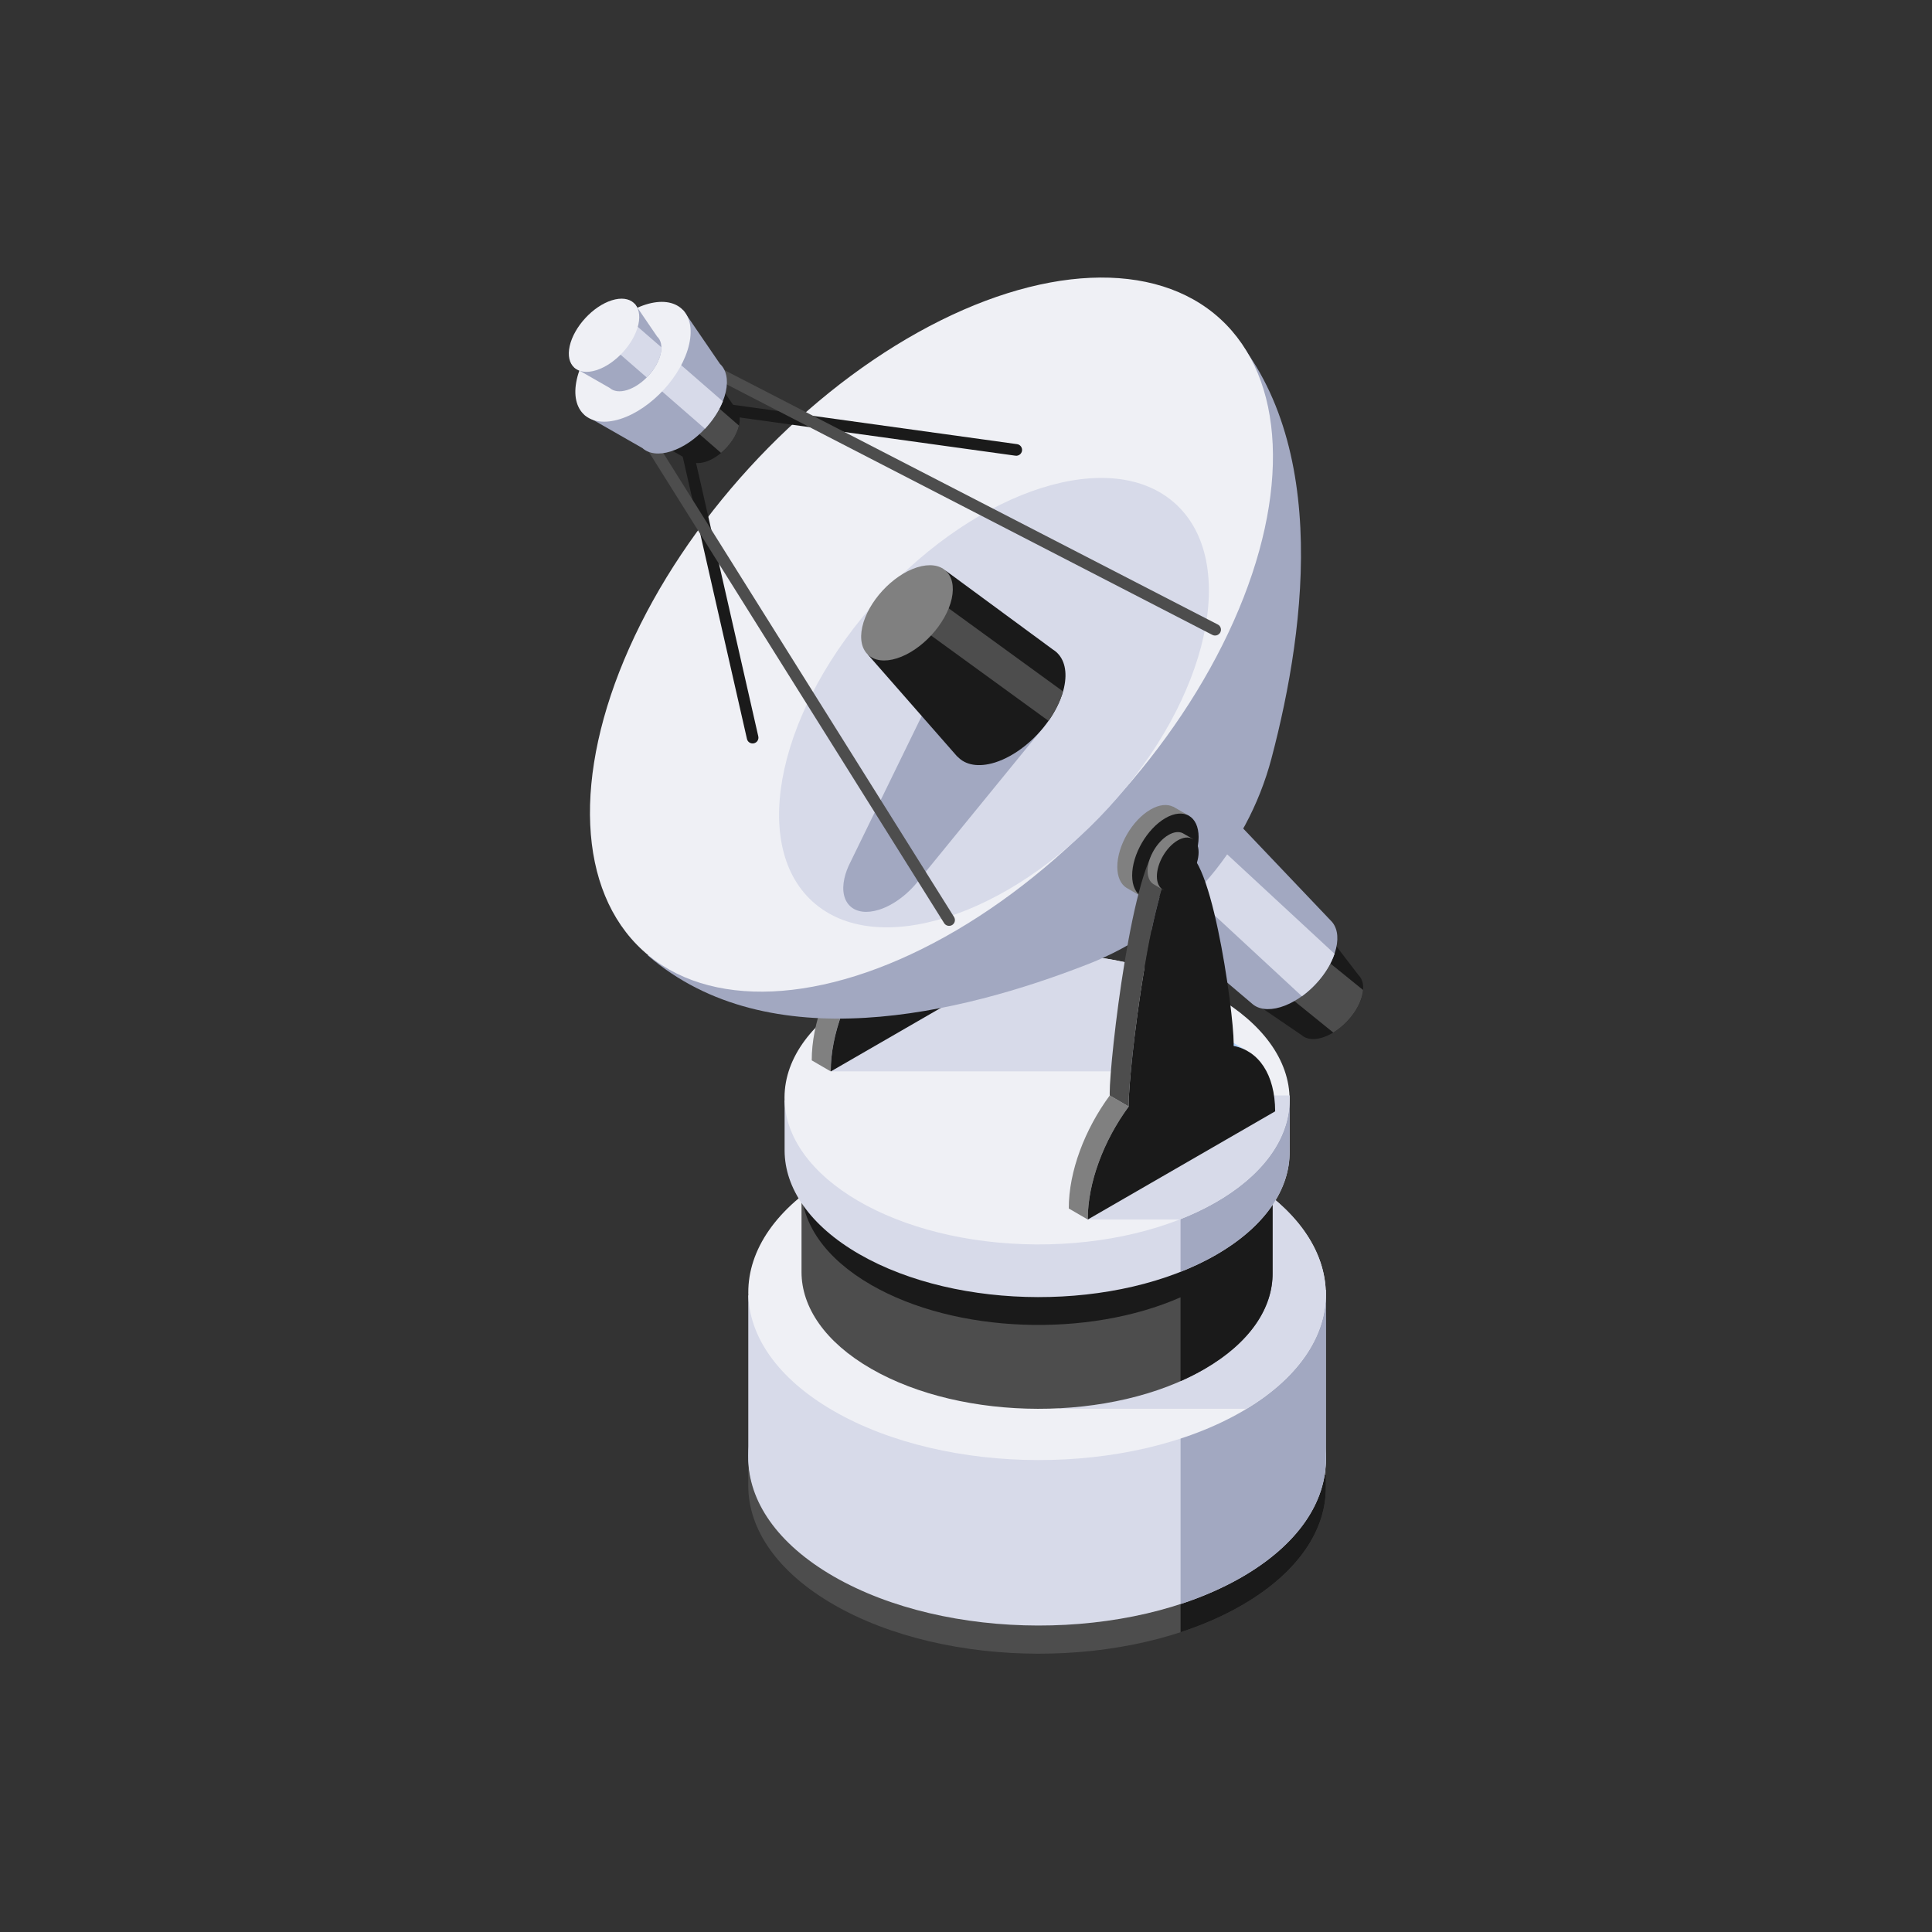 <?xml version="1.0" encoding="utf-8"?>
<!-- Generator: Adobe Illustrator 24.3.0, SVG Export Plug-In . SVG Version: 6.00 Build 0)  -->
<svg version="1.1" id="Layer" xmlns="http://www.w3.org/2000/svg" xmlns:xlink="http://www.w3.org/1999/xlink" x="0px" y="0px"
	 viewBox="0 0 450 450" style="enable-background:new 0 0 450 450;" xml:space="preserve">
<rect x="0" y="0" width="450" height="450" fill="#333333" stroke="none"/>
<style type="text/css">
	.st0{fill:#4D4D4D;}
	.st1{fill:#1A1A1A;}
	.st2{fill:#D1E5FF;}
	.st3{fill:#D7DAE9;}
	.st4{fill:#A2A8C1;}
	.st5{fill:#EFF0F5;}
	.st6{fill:#B0D2FF;}
	.st7{enable-background:new    ;}
	.st8{fill:#808080;}
	.st9{fill:#DEDFDA;}
</style>
<g>
	<g>
		<g>
			<path class="st0" d="M308.81,338.59h-5.24c-3.31-4.56-8.17-8.84-14.61-12.56c-26.35-15.21-68.94-15.29-95.12-0.17
				c-6.92,3.99-11.98,8.65-15.22,13.62l-4.33,0.38v6.28c0.02,9.97,6.64,19.95,19.85,27.58c26.35,15.21,68.94,15.29,95.12,0.17
				c13.14-7.59,19.65-17.56,19.55-27.54L308.81,338.59z"/>
			<path class="st1" d="M308.81,343.57v2.78c0.1,9.98-6.41,19.95-19.55,27.54c-4.35,2.52-9.17,4.61-14.28,6.28v-36.59H308.81z"/>
			
				<ellipse transform="matrix(5.423550e-03 -1 1 5.423550e-03 -99.131 579.081)" class="st2" cx="241.55" cy="339.38" rx="38.83" ry="67.26"/>
		</g>
		<g>
			<path class="st3" d="M308.81,300.46h-5.24c-3.31-4.56-8.17-8.84-14.61-12.56c-26.35-15.21-68.94-15.29-95.12-0.17
				c-6.92,3.99-11.98,8.65-15.22,13.62l-4.33,0.38v37.85c0.02,9.96,6.64,19.95,19.85,27.58c26.35,15.21,68.94,15.29,95.12,0.17
				c13.14-7.59,19.65-17.56,19.55-27.54L308.81,300.46z"/>
			<path class="st4" d="M308.81,300.46v39.32c0.1,9.98-6.41,19.95-19.55,27.54c-4.36,2.52-9.17,4.61-14.28,6.28v-87.64h10.39
				c1.23,0.61,2.43,1.25,3.6,1.93c6.44,3.72,11.3,8,14.6,12.56H308.81z"/>
			<path class="st5" d="M289.26,328.79c-26.18,15.12-68.77,15.04-95.12-0.17c-26.35-15.21-26.48-39.8-0.3-54.92
				c26.18-15.12,68.77-15.04,95.12,0.17C315.31,289.08,315.44,313.67,289.26,328.79z"/>
			<path class="st3" d="M290.36,328.13h-43.64v-49.27h49.56C314.76,293.81,312.8,314.55,290.36,328.13z"/>
		</g>
		<g>
			<path class="st0" d="M296.41,268.23h-4.28c-2.7-3.72-6.66-7.21-11.91-10.24c-21.49-12.41-56.23-12.47-77.58-0.14
				c-5.64,3.26-9.77,7.06-12.42,11.11l-3.53,0.31v27.03c0.01,8.13,5.41,16.27,16.19,22.49c21.49,12.41,56.23,12.47,77.58,0.14
				c10.72-6.19,16.03-14.33,15.94-22.46L296.41,268.23z"/>
			<path class="st1" d="M296.41,268.23v28.23c0.09,8.14-5.23,16.27-15.95,22.46c-1.74,1.01-3.58,1.93-5.49,2.77v-19.52
				c-21.46,9.46-52.36,8.49-72.09-2.91c-5.39-3.11-9.43-6.7-12.13-10.53c-2.7-3.83-4.05-7.89-4.06-11.96v-7.51l3.53-0.31
				c2.64-4.05,6.77-7.85,12.41-11.1c21.36-12.33,56.1-12.27,77.59,0.14c5.25,3.02,9.21,6.52,11.91,10.24H296.41z"/>
			
				<ellipse transform="matrix(5.421652e-03 -1 1 5.421652e-03 -28.626 508.958)" class="st2" cx="241.55" cy="268.87" rx="31.67" ry="54.86"/>
		</g>
		<g>
			<path class="st3" d="M300.37,255.21h-4.58c-2.89-3.99-7.14-7.73-12.77-10.98c-23.04-13.3-60.28-13.37-83.18-0.15
				c-6.05,3.49-10.47,7.56-13.31,11.91l-3.78,0.33v11.67c0.02,8.71,5.81,17.44,17.36,24.11c23.04,13.3,60.28,13.37,83.18,0.15
				c11.49-6.64,17.19-15.36,17.09-24.09L300.37,255.21z"/>
			<path class="st4" d="M300.37,255.21v12.95c0.09,8.73-5.61,17.45-17.1,24.09c-2.6,1.5-5.37,2.82-8.3,3.97v-52.31h7.48
				c0.19,0.1,0.37,0.2,0.55,0.31c5.63,3.25,9.88,6.99,12.78,10.98H300.37z"/>
			
				<ellipse transform="matrix(5.425009e-03 -1 1 5.425009e-03 -15.651 496.052)" class="st5" cx="241.55" cy="255.89" rx="33.96" ry="58.82"/>
			<path class="st3" d="M264.34,224.66v24.88h-70.85v-13.41c1.87-1.52,3.98-2.96,6.34-4.32
				C217.22,221.76,242.9,219.39,264.34,224.66z"/>
			<path class="st3" d="M283.27,279.98c-2.66,1.53-5.51,2.89-8.51,4.07h-21.41l10.98-28.89h36
				C300.77,264.13,295.09,273.16,283.27,279.98z"/>
		</g>
		<g>
			<g>
				<path class="st6" d="M206.21,174.45l1.34-2.32c0.19-0.09,0.38-0.18,0.57-0.3c4.28-2.47,7.74-8.45,7.74-13.35
					c0-0.24-0.01-0.47-0.03-0.69l1.29-2.24l-3.72-2.15l-0.01,0.02c-1.38-0.68-3.24-0.53-5.28,0.65c-4.28,2.47-7.74,8.45-7.74,13.35
					c0,2.36,0.81,4.04,2.12,4.87L206.21,174.45z"/>
				<path class="st2" d="M203.83,169.41c0-4.91,3.47-10.88,7.74-13.35c4.28-2.47,7.74-0.49,7.74,4.41c0,4.91-3.47,10.88-7.74,13.35
					C207.29,176.29,203.83,174.31,203.83,169.41z"/>
			</g>
			<g>
				<g class="st7">
					<g>
						<path class="st6" d="M226.35,207.78l4.42,2.57c-1.01-0.59-2.11-1-3.3-1.24l-4.42-2.57
							C224.24,206.78,225.34,207.2,226.35,207.78z"/>
					</g>
					<g>
						<path class="st8" d="M193.49,249.55l-4.42-2.57c-0.02-8.65,3.76-18.47,9.54-26.32l4.42,2.57
							C197.25,231.08,193.46,240.9,193.49,249.55z"/>
					</g>
					<g>
						<path class="st6" d="M212.56,161.65l4.42,2.57c-0.61-0.36-1.24-0.38-1.87-0.01l-4.42-2.57
							C211.32,161.27,211.94,161.3,212.56,161.65z"/>
					</g>
					<g>
						<path class="st6" d="M203.03,223.23l-4.42-2.57c-0.01-0.18-0.01-0.36-0.01-0.54c-0.02-7.76,5.33-54.58,12.08-58.48l4.42,2.57
							c-6.75,3.9-12.1,50.72-12.08,58.48C203.02,222.87,203.02,223.05,203.03,223.23z"/>
					</g>
					<g>
						<path class="st1" d="M215.1,164.21c6.75-3.9,12.36,36.6,12.38,44.36c0,0.18-0.01,0.37-0.01,0.55
							c5.81,1.16,9.64,6.59,9.67,15.24l-43.64,25.2c-0.02-8.65,3.76-18.47,9.54-26.32c-0.01-0.18-0.01-0.36-0.01-0.54
							C203,214.93,208.35,168.11,215.1,164.21z"/>
					</g>
				</g>
			</g>
			<g>
				<path class="st6" d="M211.09,172.78l0.84-1.46c0.12-0.06,0.24-0.12,0.36-0.19c2.68-1.55,4.86-5.3,4.86-8.38
					c0-0.15-0.01-0.29-0.02-0.43l0.81-1.41l-2.33-1.35c-0.87-0.43-2.04-0.32-3.32,0.42c-2.68,1.55-4.86,5.3-4.86,8.38
					c0,1.48,0.51,2.53,1.33,3.06L211.09,172.78z"/>
				<path class="st2" d="M209.59,169.62c0-3.08,2.18-6.83,4.86-8.38c2.68-1.55,4.86-0.31,4.86,2.77s-2.18,6.83-4.86,8.38
					C211.77,173.94,209.59,172.7,209.59,169.62z"/>
			</g>
		</g>
		<g>
			<g>
				<g>
					<path class="st9" d="M288.81,226.15c1.26-5.3,6.54-10.88,11.8-12.45c5.26-1.57,8.49,1.46,7.24,6.76
						c-1.26,5.3-6.54,10.88-11.8,12.45C290.79,234.48,287.55,231.46,288.81,226.15z"/>
					<path class="st1" d="M316.39,227.08l-9.45-12.32L290,232.12l13.12,8.94c1.04,0.96,2.73,1.25,4.81,0.63
						c4.18-1.25,8.38-5.68,9.38-9.9C317.79,229.7,317.41,228.06,316.39,227.08z"/>
					<path class="st0" d="M317.49,230.59c-0.04,0.38-0.1,0.79-0.2,1.2c-0.79,3.33-3.56,6.78-6.75,8.71l-16.05-13l8.47-8.68
						L317.49,230.59z"/>
				</g>
				<g>
					<path class="st9" d="M240.69,183.71c1.74-7.33,9.04-15.04,16.31-17.21c7.27-2.17,11.75,2.01,10.01,9.35
						c-1.74,7.33-9.04,15.04-16.31,17.21C243.43,195.22,238.95,191.04,240.69,183.71z"/>
					<path class="st4" d="M309.94,214.4l-44.18-46.45l-23.42,24.01l49.24,41.77c1.44,1.33,3.77,1.72,6.65,0.86
						c5.78-1.73,11.58-7.85,12.97-13.69C311.89,218.02,311.35,215.75,309.94,214.4z"/>
					<path class="st3" d="M310.84,222.16c-1.26,3.71-4.17,7.4-7.6,9.88l-52.53-48.65l8.67-8.89L310.84,222.16z"/>
				</g>
				<path class="st4" d="M241.05,169.8l-90.17,52.73c28.2,24.38,72.71,13.72,102.64,2c21.04-8.24,36.85-26.03,42.63-47.88
					c8.29-31.36,14.02-77.48-13.11-103.22L241.05,169.8z"/>
				
					<ellipse transform="matrix(0.675 -0.738 0.738 0.675 -38.694 208.05)" class="st5" cx="216.96" cy="147.97" rx="99.65" ry="57.53"/>
				
					<ellipse transform="matrix(0.675 -0.738 0.738 0.675 -45.663 223.936)" class="st3" cx="231.52" cy="163.83" rx="62.7" ry="36.2"/>
				<path class="st4" d="M243.27,169.14l-26.68-6.27l-18.52,37.96c-0.64,1.24-1.11,2.5-1.39,3.75c-1.3,5.85,2.31,9.12,8.07,7.31
					c3.57-1.12,7.11-3.94,9.61-7.31L243.27,169.14z"/>
			</g>
			<g>
				<path class="st1" d="M247.84,160.13c-0.07,0.31-0.14,0.61-0.24,0.91c-0.66,2.32-1.84,4.68-3.38,6.86
					c-3.15,4.45-7.78,8.21-12.44,9.69c-3.86,1.21-6.95,0.6-8.75-1.36l-0.03,0.03l-20.81-23.74l8.37-9.08l5.14-5.58l4.56-4.95
					l24.98,18.38c0.28,0.17,0.53,0.36,0.77,0.57l0.05,0.04C247.92,153.57,248.66,156.43,247.84,160.13z"/>
				<path class="st0" d="M247.61,161.05c-0.66,2.32-1.84,4.68-3.38,6.86l-33.66-24.46l5.14-5.58L247.61,161.05z"/>
				<path class="st8" d="M221.67,139.46c-1.3,5.85-7.01,12.06-12.76,13.88c-5.75,1.81-9.36-1.46-8.07-7.31
					c1.3-5.85,7.01-12.06,12.76-13.88C219.35,130.34,222.96,133.61,221.67,139.46z"/>
			</g>
			<g>
				<path class="st1" d="M236.52,106.14l-74.96-10.39c-0.74-0.1-1.26-0.79-1.16-1.53c0.1-0.74,0.79-1.26,1.53-1.16l74.96,10.39
					c0.74,0.1,1.26,0.79,1.16,1.53C237.94,105.72,237.26,106.24,236.52,106.14z"/>
			</g>
			<g>
				<path class="st1" d="M173.98,172.11l-16.81-73.85c-0.17-0.73,0.29-1.46,1.02-1.62c0.73-0.17,1.46,0.29,1.62,1.02l16.81,73.85
					c0.17,0.73-0.29,1.46-1.02,1.62C174.87,173.3,174.14,172.84,173.98,172.11z"/>
			</g>
			<g>
				<g>
					<path class="st1" d="M166.1,87.48l-14.08,14.88l8.26,4.73c0.89,0.8,2.32,1.02,4.07,0.47c3.51-1.11,7-4.9,7.79-8.48
						c0.39-1.77,0.05-3.16-0.83-3.97L166.1,87.48z"/>
					<path class="st0" d="M172.12,99.13c-0.52,2.3-2.15,4.68-4.18,6.36l-10.36-9.01l5.18-5.48L172.12,99.13z"/>
					<g>
						<path class="st6" d="M150.93,97.33c1-4.49,5.39-9.27,9.8-10.66c4.42-1.39,7.19,1.12,6.2,5.62c-1,4.49-5.39,9.27-9.8,10.66
							C152.71,104.33,149.94,101.82,150.93,97.33z"/>
					</g>
				</g>
				<g>
					<path class="st0" d="M219.91,215.02l-68.98-110.07c-0.4-0.64-0.21-1.47,0.43-1.87c0.63-0.4,1.47-0.21,1.87,0.43l68.98,110.07
						c0.4,0.64,0.21,1.47-0.43,1.87C221.14,215.84,220.3,215.65,219.91,215.02z"/>
				</g>
				<g>
					<path class="st0" d="M282.39,147.88L167.06,88.4c-0.67-0.34-0.93-1.16-0.58-1.83c0.34-0.67,1.16-0.93,1.83-0.58l115.34,59.47
						c0.67,0.34,0.93,1.16,0.58,1.83C283.88,147.96,283.06,148.22,282.39,147.88z"/>
				</g>
				<g>
					<path class="st4" d="M159.16,72.27l-23.06,24.36l13.53,7.74c1.46,1.31,3.79,1.67,6.66,0.76c5.75-1.81,11.47-8.03,12.76-13.88
						c0.64-2.9,0.08-5.17-1.36-6.5L159.16,72.27z"/>
					<path class="st3" d="M168.36,93.49c-0.9,2.25-2.37,4.47-4.16,6.38L147.12,85l5.18-5.48L168.36,93.49z"/>
					<g>
						<path class="st5" d="M134.34,88.4c1.63-7.36,8.82-15.17,16.05-17.46c7.23-2.28,11.78,1.84,10.14,9.19
							c-1.63,7.36-8.82,15.17-16.05,17.46C137.25,99.88,132.71,95.76,134.34,88.4z"/>
					</g>
				</g>
				<g>
					<path class="st4" d="M147.85,70.76l-14.08,14.88l8.26,4.73c0.89,0.8,2.32,1.02,4.07,0.47c3.51-1.11,7-4.9,7.79-8.48
						c0.39-1.77,0.05-3.16-0.83-3.97L147.85,70.76z"/>
					<path class="st3" d="M154.06,80.91c0.01,0.44-0.05,0.92-0.16,1.44c-0.43,1.94-1.66,3.95-3.27,5.56l-10.43-9.07l5.18-5.47
						L154.06,80.91z"/>
					<g>
						<path class="st5" d="M132.69,80.61c1-4.49,5.39-9.27,9.8-10.66c4.42-1.39,7.19,1.12,6.2,5.62c-1,4.49-5.39,9.27-9.8,10.66
							C134.47,87.62,131.69,85.1,132.69,80.61z"/>
					</g>
				</g>
			</g>
		</g>
		<g>
			<g>
				<path class="st8" d="M266.08,208.94l1.34-2.32c0.19-0.09,0.38-0.18,0.57-0.3c4.28-2.47,7.74-8.45,7.74-13.35
					c0-0.24-0.01-0.47-0.03-0.69l1.29-2.24l-3.72-2.15l-0.01,0.02c-1.38-0.68-3.24-0.53-5.28,0.65c-4.28,2.47-7.74,8.45-7.74,13.35
					c0,2.36,0.81,4.04,2.12,4.87L266.08,208.94z"/>
				<path class="st1" d="M263.7,203.91c0-4.91,3.47-10.88,7.74-13.35c4.28-2.47,7.74-0.49,7.74,4.41s-3.47,10.88-7.74,13.35
					C267.16,210.79,263.7,208.81,263.7,203.91z"/>
			</g>
			<g>
				<g class="st7">
					<g>
						<path class="st6" d="M286.22,242.28l4.42,2.57c-1.01-0.59-2.11-1-3.3-1.24l-4.42-2.57
							C284.11,241.28,285.21,241.7,286.22,242.28z"/>
					</g>
					<g>
						<path class="st8" d="M253.36,284.05l-4.42-2.57c-0.02-8.65,3.76-18.47,9.54-26.32l4.42,2.57
							C257.12,265.58,253.33,275.4,253.36,284.05z"/>
					</g>
					<g>
						<path class="st6" d="M272.43,196.15l4.42,2.57c-0.61-0.36-1.24-0.38-1.87-0.01l-4.42-2.57
							C271.19,195.77,271.81,195.8,272.43,196.15z"/>
					</g>
					<g>
						<path class="st0" d="M262.9,257.73l-4.42-2.57c-0.01-0.18-0.01-0.36-0.01-0.54c-0.02-7.76,5.33-54.58,12.08-58.48l4.42,2.57
							c-6.75,3.9-12.1,50.72-12.08,58.48C262.89,257.37,262.89,257.55,262.9,257.73z"/>
					</g>
					<g>
						<path class="st1" d="M274.97,198.7c6.75-3.9,12.36,36.6,12.38,44.36c0,0.18-0.01,0.37-0.01,0.55
							c5.81,1.16,9.64,6.59,9.67,15.24l-43.65,25.2c-0.02-8.65,3.76-18.47,9.54-26.32c-0.01-0.18-0.01-0.36-0.01-0.54
							C262.87,249.43,268.22,202.6,274.97,198.7z"/>
					</g>
				</g>
			</g>
			<g>
				<path class="st8" d="M270.96,207.28l0.84-1.46c0.12-0.06,0.24-0.12,0.36-0.19c2.68-1.55,4.86-5.3,4.86-8.38
					c0-0.15-0.01-0.29-0.02-0.43l0.81-1.41l-2.33-1.35c-0.87-0.43-2.04-0.32-3.32,0.42c-2.68,1.55-4.86,5.3-4.86,8.38
					c0,1.48,0.51,2.53,1.33,3.06L270.96,207.28z"/>
				<path class="st1" d="M269.46,204.12c0-3.08,2.18-6.83,4.86-8.38c2.68-1.55,4.86-0.31,4.86,2.77c0,3.08-2.18,6.83-4.86,8.38
					C271.64,208.44,269.46,207.2,269.46,204.12z"/>
			</g>
		</g>
	</g>
</g>
</svg>
